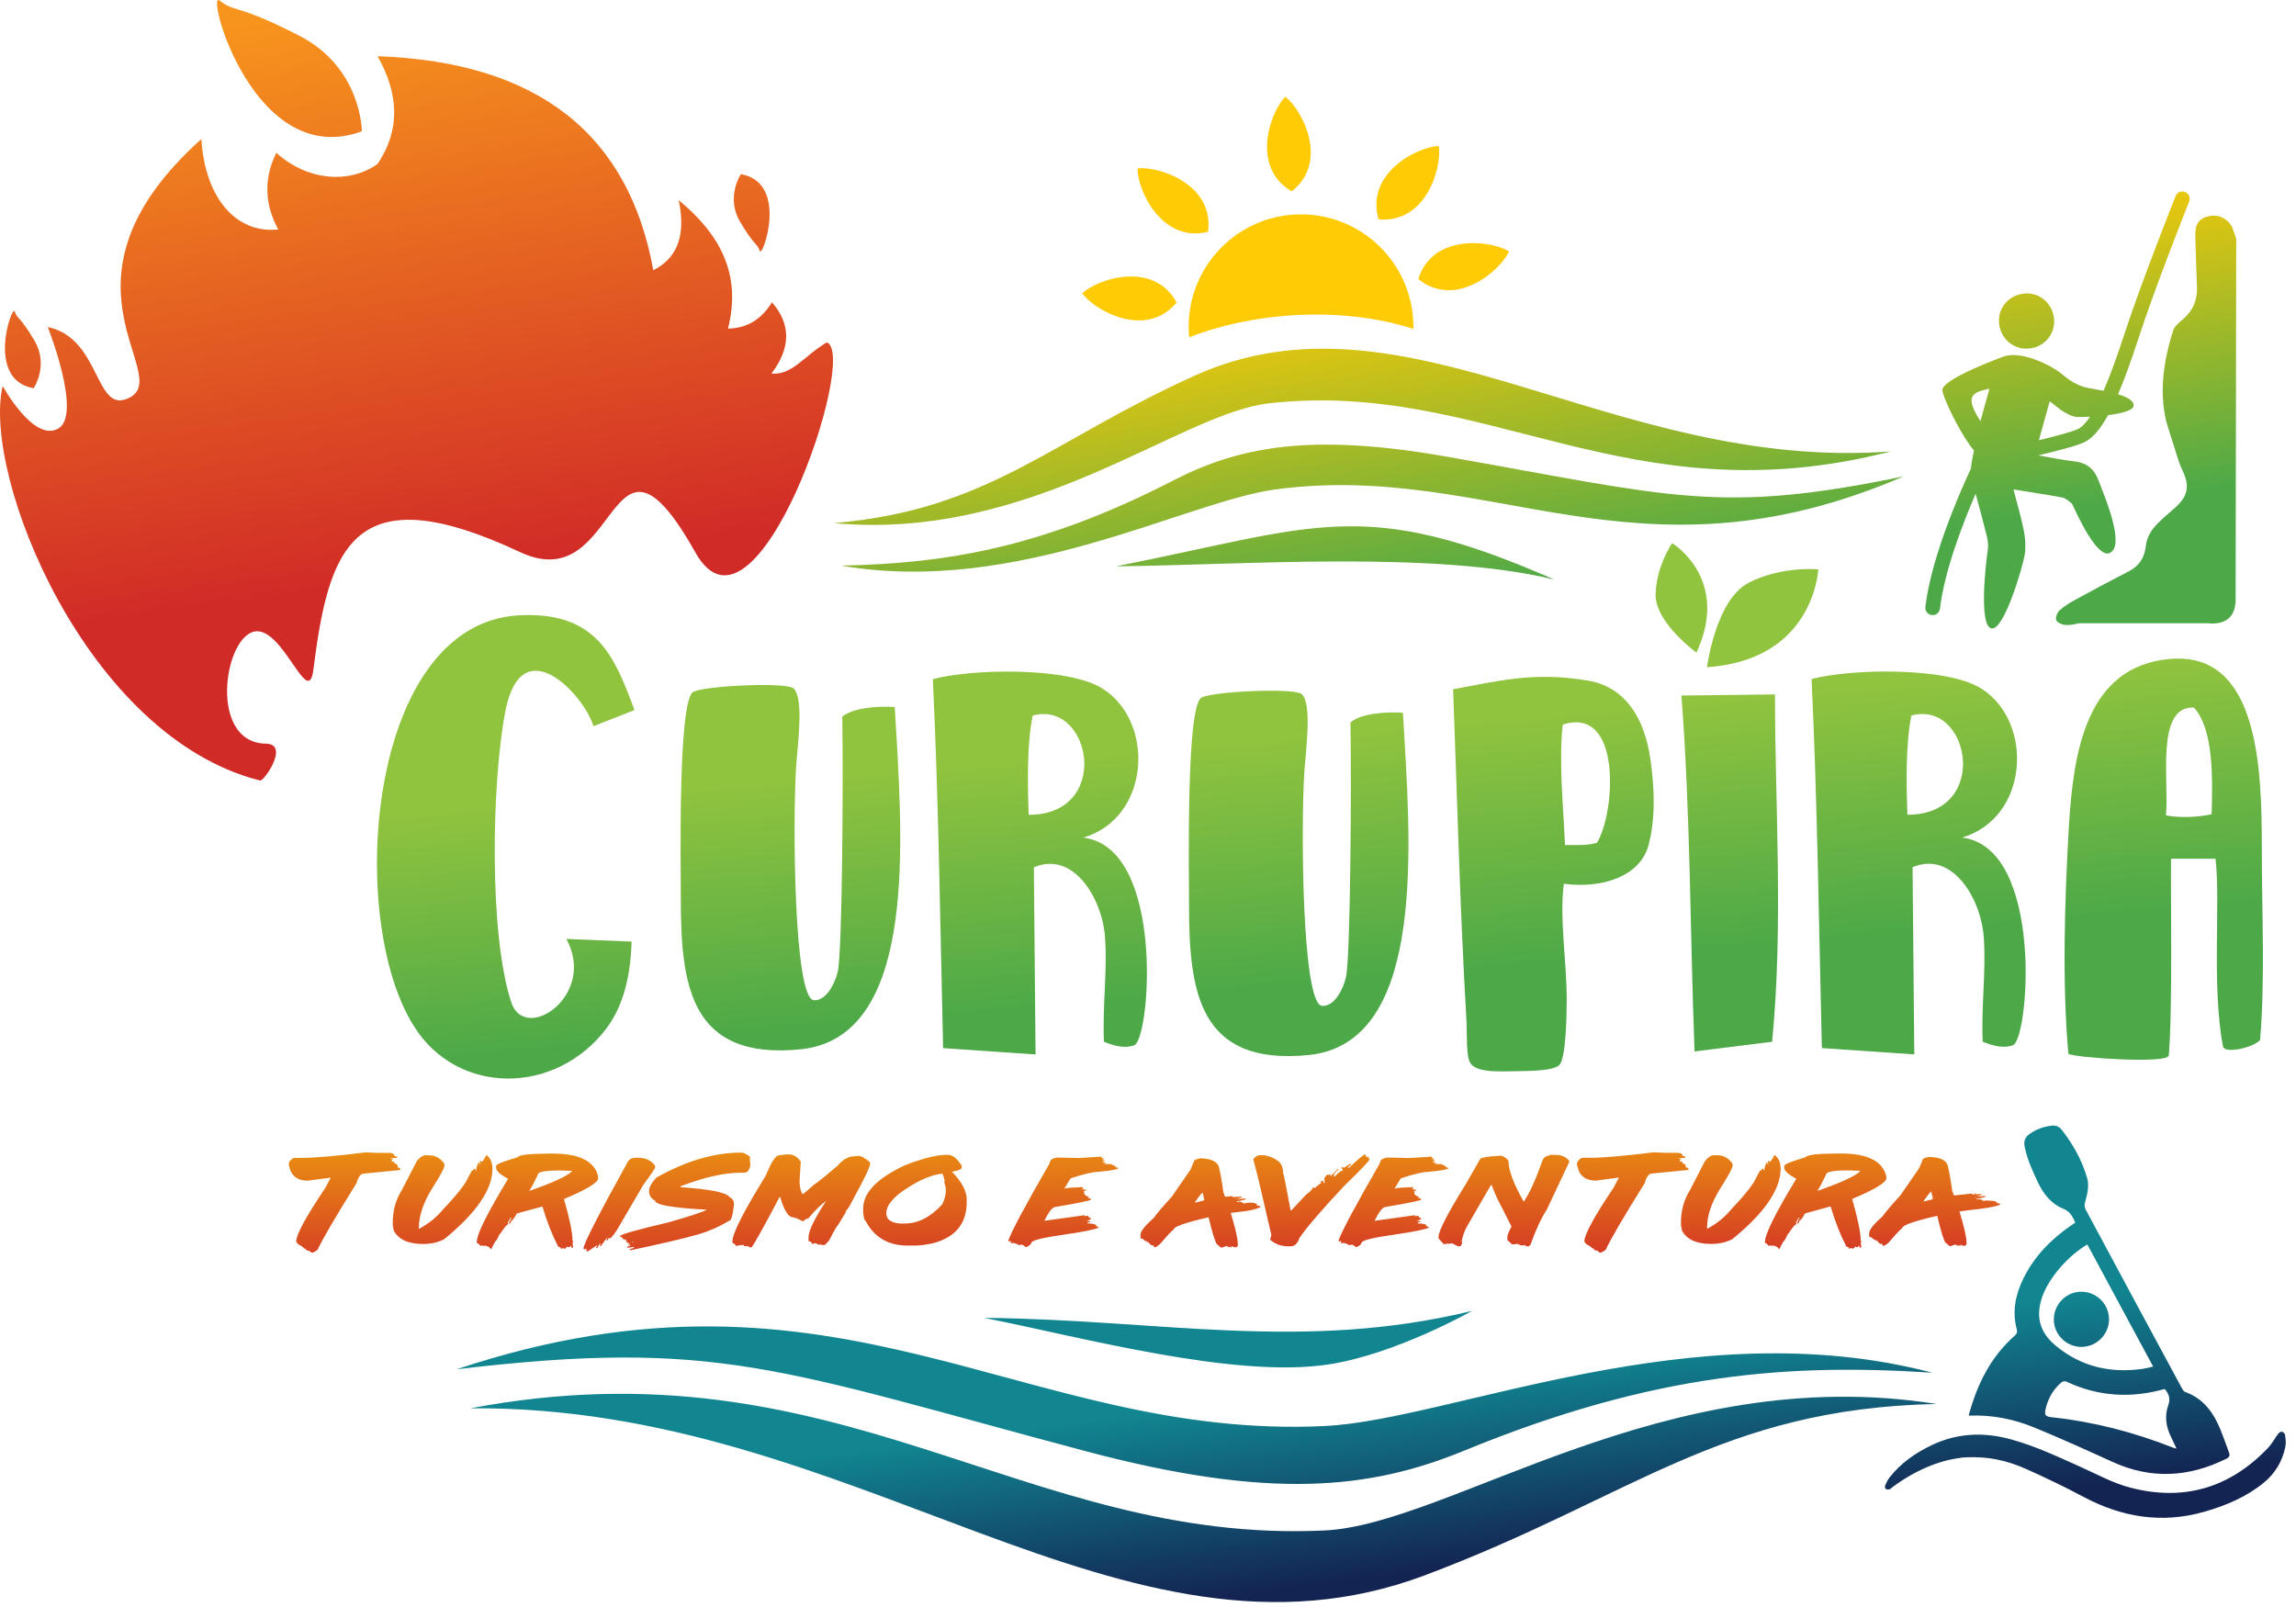 <svg width="160" height="112" viewBox="0 0 160 112" fill="none" xmlns="http://www.w3.org/2000/svg">
<path fill-rule="evenodd" clip-rule="evenodd" d="M90.131 14.961C94.447 14.665 98.18 17.927 98.476 22.243C98.49 22.474 98.494 22.701 98.494 22.927C96.059 22.132 93.093 21.767 89.923 21.984C87.331 22.16 84.923 22.705 82.871 23.505C82.867 23.44 82.858 23.371 82.853 23.301C82.557 18.985 85.819 15.252 90.135 14.956L90.131 14.961ZM100.26 10.174C98.795 10.224 95.121 12.068 96.069 15.289C99.414 15.585 100.5 11.62 100.26 10.174ZM79.267 11.735C79.249 13.2 80.921 16.957 84.184 16.157C84.632 12.826 80.723 11.564 79.267 11.735ZM75.413 20.441C76.268 21.633 79.845 23.662 81.998 21.083C80.385 18.135 76.485 19.438 75.413 20.441ZM105.162 17.521C103.915 16.749 99.834 16.245 98.836 19.452C101.456 21.555 104.557 18.856 105.162 17.521ZM89.567 6.74C88.532 7.78 87.118 11.638 90.015 13.339C92.658 11.264 90.731 7.632 89.567 6.74Z" fill="#FFCB05"/>
<path fill-rule="evenodd" clip-rule="evenodd" d="M25.531 80.319L26.345 80.351H27.158C27.315 80.351 27.43 80.411 27.505 80.531L27.458 80.564C27.602 80.573 27.671 80.605 27.671 80.67V80.707H27.204V80.739H27.37V80.808H27.292L27.334 80.845L27.292 80.878V80.947L27.505 80.979V81.016L27.458 81.049V81.086C27.629 81.086 27.717 81.178 27.717 81.368C27.833 81.377 27.888 81.414 27.888 81.474V81.543L25.356 81.793C25.139 81.793 24.968 82.014 24.843 82.463C23.332 84.889 22.431 86.432 22.135 87.097C21.964 87.241 21.821 87.31 21.71 87.31L21.539 87.167C21.368 87.167 21.285 87.107 21.285 86.991L21.239 87.028H21.197C21.192 86.968 21.049 86.862 20.767 86.709L20.638 86.529C20.638 86.053 21.322 84.791 22.699 82.745L23.045 82.075L21.456 82.287C20.855 82.287 20.453 82.065 20.254 81.617L20.125 81.192V81.123C20.125 80.975 20.241 80.832 20.467 80.698H21.026C21.922 80.698 23.424 80.568 25.531 80.309V80.319ZM29.709 80.508C29.487 80.508 29.26 80.647 29.039 80.933L28.008 82.934C27.583 83.599 27.37 84.366 27.37 85.226V85.388L27.449 85.78C27.786 86.395 28.461 86.7 29.478 86.7C30.027 86.7 30.517 86.589 30.947 86.372C33.193 84.542 34.316 82.902 34.316 81.465C34.316 81.035 34.182 80.721 33.923 80.517H33.881C33.738 80.804 33.623 80.97 33.525 81.007V80.91H33.442V81.173H33.405V81.039H33.364C33.304 81.039 33.234 81.224 33.165 81.594H33.128V81.46H33.045L33.003 81.492C33.003 81.557 32.962 81.589 32.883 81.589L32.648 82.014C32.463 82.486 31.866 83.248 30.859 84.306C30.43 84.833 29.875 85.281 29.191 85.651V85.554C29.191 84.731 29.496 83.826 30.106 82.841C30.688 81.931 30.979 81.386 30.979 81.206L30.942 81.076C30.679 80.707 30.332 80.522 29.912 80.522H29.713L29.709 80.508ZM38.156 80.397H38.511C40.281 80.397 41.321 80.878 41.64 81.834L41.681 82.033V82.13C41.681 82.416 40.891 82.897 39.301 83.567C39.699 84.953 39.898 85.924 39.898 86.474L39.939 86.506V86.534L39.898 86.635L39.939 86.926L39.898 86.959H39.819C39.819 86.871 39.791 86.825 39.736 86.825C39.736 86.889 39.713 86.922 39.657 86.922H39.579L39.542 86.889H39.5C39.463 86.977 39.422 87.023 39.38 87.023L39.181 86.991L39.103 87.06C39.084 86.95 39.02 86.894 38.904 86.894C38.484 86.085 38.114 85.147 37.8 84.085L36.016 84.574C35.85 84.879 35.72 85.055 35.619 85.097L35.577 85.263H35.457L35.619 84.902V84.87H35.577L35.378 85.231L35.457 85.3C35.36 85.3 35.161 85.526 34.861 85.984C34.824 85.984 34.745 86.132 34.625 86.413C34.57 86.413 34.44 86.631 34.228 87.065H34.186C34.186 86.963 34.052 86.88 33.789 86.802L33.71 86.871C33.71 86.825 33.669 86.802 33.586 86.802L33.465 86.834C33.41 86.718 33.327 86.654 33.23 86.64V86.538C33.23 86.011 33.955 84.551 35.406 82.162C34.852 81.853 34.574 81.603 34.574 81.414V81.252C34.597 81.136 35.083 80.942 36.039 80.665C36.173 80.49 36.871 80.402 38.142 80.402L38.156 80.397ZM36.885 82.975H36.968C38.553 82.416 39.519 81.968 39.856 81.635V81.603L39.066 81.575H38.987C37.984 81.575 37.481 81.672 37.481 81.867C37.167 82.523 36.968 82.892 36.885 82.975ZM44.218 80.698C43.978 80.698 43.793 80.836 43.673 81.109C41.663 84.741 40.66 86.714 40.66 87.014L40.743 87.084L40.873 87.014V87.116L40.831 87.153L40.956 87.222L41.626 86.769L41.543 86.94V86.977H41.626L41.797 86.663H41.838V86.732L41.797 86.765V86.802L41.838 86.834H41.88L42.337 86.21L42.254 86.45H42.337L42.425 86.279H42.467L42.508 86.316C42.605 86.266 42.772 86.058 43.012 85.693L44.851 82.55C45.383 81.834 45.646 81.441 45.646 81.377V81.238C45.369 80.868 44.976 80.688 44.472 80.688H44.223L44.218 80.698ZM43.414 85.189H43.451V85.244H43.414V85.189ZM51.611 80.337H51.699C51.828 80.337 51.995 80.42 52.208 80.582L52.249 80.614H52.291L52.249 80.753L52.291 81.173C52.244 81.548 52.092 81.733 51.828 81.733H51.574C50.47 81.733 49.088 82.047 47.429 82.675V82.745H47.471C49.523 82.883 50.65 83.119 50.853 83.442C51.052 83.535 51.149 83.701 51.149 83.932C51.075 84.695 50.96 85.078 50.812 85.078C50.174 85.471 49.467 85.785 48.696 86.021C47.536 86.349 45.942 86.718 43.918 87.139L43.876 87.107V87.07L44.172 86.968V86.899L43.71 86.968V86.931C43.71 86.88 43.779 86.843 43.918 86.825V86.755H43.788V86.681H43.876V86.649L43.622 86.575L43.663 86.543V86.436C43.553 86.436 43.497 86.4 43.497 86.33L43.456 86.363H43.372V86.33L43.414 86.298V86.266H43.331C43.331 86.219 43.289 86.192 43.201 86.192V86.159C43.201 86.044 44.343 85.716 46.626 85.18C48.141 84.745 49.014 84.459 49.25 84.311C46.852 84.182 45.651 83.969 45.651 83.678C45.369 83.53 45.23 83.308 45.23 83.017C45.23 82.749 45.401 82.435 45.738 82.075C47.799 80.915 49.758 80.332 51.611 80.332V80.337ZM44.042 86.543H44.13V86.575H44.042V86.543ZM54.772 80.453L54.282 80.522C54.051 80.522 53.751 80.984 53.381 81.903C51.824 84.427 51.043 85.961 51.043 86.501V86.635C51.149 86.649 51.228 86.714 51.288 86.838L51.658 86.769L51.699 86.802L51.782 86.732L51.865 86.866L51.907 86.834L51.949 86.866L52.074 86.834L52.277 86.936H52.36C52.48 86.848 53.136 85.679 54.328 83.424H54.37C54.587 84.191 54.832 84.653 55.109 84.805C55.364 84.842 55.636 84.944 55.927 85.11H55.969C56.126 84.976 56.251 84.907 56.343 84.907C56.736 84.422 57.142 84.015 57.572 83.692C56.754 84.944 56.343 85.79 56.343 86.229V86.464C56.343 86.51 56.398 86.534 56.505 86.534C56.537 86.64 56.593 86.695 56.671 86.704L56.75 86.635C56.939 86.677 57.036 86.718 57.036 86.769L57.198 86.704V86.769H57.484L57.771 86.464C58.159 85.72 58.376 85.351 58.422 85.346L58.954 84.468V84.436L58.912 84.403C58.995 84.403 59.176 84.135 59.444 83.595C60.239 82.153 60.636 81.321 60.636 81.095V81.025C60.451 80.845 60.326 80.757 60.266 80.757C60.234 80.674 60.081 80.605 59.818 80.554L59.532 80.587C59.139 80.587 58.755 80.799 58.381 81.229C57.383 82.084 56.833 82.523 56.745 82.546C56.255 82.994 55.978 83.22 55.923 83.225C55.784 82.994 55.719 82.689 55.719 82.31L55.803 80.961C55.571 80.624 55.294 80.457 54.985 80.457H54.781L54.772 80.453ZM66.052 80.494H66.098C66.384 80.494 66.675 80.725 66.971 81.178L67.017 81.215V81.381C67.017 81.488 66.8 81.58 66.361 81.659V81.691C67.031 82.375 67.368 83.017 67.368 83.613V83.784C67.368 85.263 66.597 86.215 65.049 86.64C64.522 86.755 64.083 86.811 63.741 86.811H63.261C61.902 86.811 60.922 86.238 60.326 85.092C60.243 85.078 60.183 84.87 60.151 84.473V84.228C60.151 83.119 61.126 82.111 63.08 81.206C64.314 80.725 65.308 80.48 66.056 80.48L66.052 80.494ZM61.768 84.551V84.584C61.768 84.981 62.078 85.212 62.688 85.272H63.039C63.981 85.272 64.855 84.824 65.663 83.932C65.788 83.696 65.876 83.387 65.922 83.003C65.894 82.684 65.853 82.49 65.793 82.416L65.834 82.315C65.756 81.968 65.696 81.797 65.659 81.797C64.799 81.89 63.81 82.352 62.683 83.174C62.073 83.664 61.763 84.121 61.763 84.551H61.768ZM76.758 80.624C76.758 80.707 76.809 80.748 76.91 80.748V80.813H76.79V80.845C76.92 80.845 76.984 80.864 76.984 80.91V80.942H76.832C76.832 81.007 76.906 81.039 77.063 81.039V81.104H76.943V81.132H77.409L77.765 81.293L77.724 81.326V81.354C77.853 81.354 77.918 81.377 77.918 81.423C77.918 81.501 77.437 81.585 76.472 81.677C76.143 81.677 75.52 81.825 74.605 82.125L74.175 82.832H74.216C74.355 82.791 74.762 82.758 75.427 82.735L75.506 82.832L75.386 82.865V82.892C75.594 82.892 75.7 82.915 75.7 82.957L75.506 83.022V83.054H75.584L75.547 83.151C75.547 83.257 75.654 83.345 75.857 83.41V83.442L75.82 83.475V83.502C75.949 83.502 76.014 83.525 76.014 83.572V83.604C76.014 83.669 75.196 83.84 73.556 84.117C73.352 84.117 73.094 84.44 72.775 85.083L75.584 84.695V84.759H75.626L75.82 84.727C75.852 84.833 75.917 84.889 76.014 84.889V84.986C75.949 84.986 75.885 85.018 75.82 85.083H75.737V85.11H75.972V85.18H75.778L75.82 85.207V85.24L75.778 85.267C76.162 85.267 76.37 85.323 76.402 85.429L76.365 85.462C76.495 85.475 76.559 85.508 76.559 85.559C76.328 85.683 75.547 85.84 74.216 86.039C72.655 86.256 71.874 86.45 71.874 86.621C71.837 86.732 71.721 86.829 71.522 86.912H71.481L71.25 86.751H71.167L70.973 86.783C70.973 86.728 70.843 86.672 70.585 86.621L70.464 86.649L70.423 86.621V86.589L70.464 86.492H70.386L70.344 86.524H70.307L70.266 86.492V86.464C70.483 85.827 71.444 84.025 73.154 81.058C73.154 80.841 73.334 80.716 73.699 80.674L75.219 80.707L76.744 80.61L76.758 80.624ZM83.583 80.73C84.313 80.73 84.761 80.91 84.923 81.266C85.015 81.585 85.131 82.213 85.265 83.156L85.306 83.188C85.32 83.336 85.362 83.415 85.422 83.41L85.889 83.359V83.424H85.93L86.54 83.396V83.456L86.272 83.521V83.553H86.54L86.808 83.521V83.585C86.549 83.673 86.346 83.715 86.198 83.715V83.78L86.388 83.747C86.563 83.789 86.651 83.835 86.651 83.877L86.845 83.844C87.349 83.757 87.608 83.9 87.608 83.974L87.566 84.006L87.834 84.071V84.135C87.136 84.431 86.587 84.422 85.764 84.533C86.097 85.605 86.258 86.33 86.258 86.709V86.834L86.147 86.931H86.106C86.023 86.931 85.93 86.899 85.843 86.834V86.931H85.764V86.866L85.644 86.931L85.491 86.834L85.108 86.963L84.798 86.709C84.669 86.538 84.479 85.919 84.225 84.847H84.188C82.58 85.212 81.781 85.499 81.781 85.702C81.674 85.753 81.37 86.081 80.861 86.677C80.686 86.848 80.542 86.931 80.436 86.931L80.362 86.774L80.325 86.806H80.288C80.131 86.732 80.057 86.649 80.057 86.552L80.02 86.584H79.942V86.52C79.835 86.52 79.734 86.455 79.637 86.335C79.535 86.335 79.48 86.312 79.48 86.27V86.048C79.48 85.813 79.785 85.425 80.399 84.884C80.658 84.523 81.078 84.034 81.661 83.401L82.964 81.511L83.227 80.878C83.366 80.794 83.477 80.753 83.574 80.753L83.583 80.73ZM83.278 83.789V83.817C83.712 83.724 83.925 83.659 83.925 83.632L83.809 83.123C83.74 83.151 83.56 83.368 83.273 83.789H83.278ZM86.12 83.549V83.576H86.198V83.549H86.12ZM95.144 80.453C95.029 80.462 94.654 80.771 94.017 81.381H93.929V81.344L94.146 81.169V81.132L94.1 81.1L93.666 81.381H93.619L93.578 81.344H93.532L93.49 81.381L93.578 81.562H93.532V81.635H93.49L93.444 81.599L92.968 82.028V81.816L93.273 81.492V81.46H93.231L92.755 81.959H92.709V81.927L92.755 81.89V81.82L92.672 81.89H92.626L92.584 81.857H92.538C92.446 81.89 92.358 81.982 92.279 82.144L92.321 82.255H92.279L92.321 82.398L92.238 82.467L92.196 82.287H92.15L92.021 82.356L92.062 82.467V82.5L92.021 82.467L91.628 82.791H91.582L91.54 82.754H91.494C91.461 82.892 91.3 83.059 91.018 83.257L89.983 84.362H89.937C89.627 82.657 89.456 81.797 89.419 81.788C89.419 81.34 89.271 81.03 88.985 80.859C88.615 80.619 88.241 80.503 87.857 80.503C87.659 80.503 87.483 80.596 87.34 80.79V80.822L87.686 82.144L88.597 86.076L88.509 86.4C88.86 86.704 89.276 86.862 89.77 86.862H89.941C90.218 86.862 90.422 86.672 90.546 86.293C91.05 85.545 92.108 84.316 93.712 82.611C94.872 81.488 95.449 80.878 95.449 80.79L95.361 80.721V80.684L95.403 80.651L95.361 80.614H95.315L95.274 80.651H95.227L95.144 80.471V80.453ZM99.77 80.624C99.77 80.707 99.82 80.748 99.922 80.748V80.813H99.802V80.845C99.931 80.845 99.996 80.864 99.996 80.91V80.942H99.844C99.844 81.007 99.918 81.039 100.075 81.039V81.104H99.954V81.132H100.421L100.777 81.293L100.735 81.326V81.354C100.865 81.354 100.93 81.377 100.93 81.423C100.93 81.501 100.449 81.585 99.483 81.677C99.155 81.677 98.531 81.825 97.616 82.125L97.187 82.832H97.228C97.367 82.791 97.773 82.758 98.439 82.735L98.517 82.832L98.397 82.865V82.892C98.605 82.892 98.712 82.915 98.712 82.957L98.517 83.022V83.054H98.596L98.559 83.151C98.559 83.257 98.665 83.345 98.869 83.41V83.442L98.832 83.475V83.502C98.961 83.502 99.026 83.525 99.026 83.572V83.604C99.026 83.669 98.208 83.84 96.567 84.117C96.364 84.117 96.105 84.44 95.787 85.083L98.596 84.695V84.759H98.638L98.832 84.727C98.864 84.833 98.929 84.889 99.026 84.889V84.986C98.961 84.986 98.896 85.018 98.832 85.083H98.749V85.11H98.984V85.18H98.79L98.832 85.207V85.24L98.79 85.267C99.174 85.267 99.382 85.323 99.414 85.429L99.377 85.462C99.506 85.475 99.571 85.508 99.571 85.559C99.34 85.683 98.559 85.84 97.228 86.039C95.666 86.256 94.885 86.45 94.885 86.621C94.849 86.732 94.733 86.829 94.534 86.912H94.493L94.262 86.751H94.178L93.984 86.783C93.984 86.728 93.855 86.672 93.596 86.621L93.476 86.649L93.434 86.621V86.589L93.476 86.492H93.398L93.356 86.524H93.319L93.277 86.492V86.464C93.495 85.827 94.456 84.025 96.165 81.058C96.165 80.841 96.346 80.716 96.711 80.674L98.236 80.707L99.76 80.61L99.77 80.624ZM108.143 80.48C108.009 80.485 107.939 80.508 107.939 80.55C107.704 80.55 107.542 80.698 107.45 80.989C106.987 82.292 106.562 83.211 106.183 83.752C105.476 82.504 105.121 81.557 105.121 80.919V80.887C104.922 80.66 104.732 80.55 104.548 80.55C103.771 80.587 103.309 80.656 103.161 80.753L102.177 82.472C100.897 84.537 100.255 85.776 100.25 86.182V86.316L100.62 86.723L100.662 86.691H100.703L100.745 86.723L100.828 86.658L100.953 86.691L101.114 86.658H101.198L101.609 86.862H101.734C101.798 86.862 101.854 86.774 101.895 86.594V86.561L101.854 86.529C101.937 86.109 102.071 85.739 102.265 85.415L103.901 82.583H103.942L104.27 83.391L105.329 85.48C105.139 85.854 105.042 86.09 105.042 86.187V86.423L105.37 86.728L105.781 86.695L105.985 86.797H106.188L106.23 86.765L106.396 86.866H106.521L106.646 86.765C107.029 85.706 107.408 84.884 107.791 84.302L109.349 80.998V80.896C109.113 80.628 108.813 80.49 108.448 80.49H108.161L108.143 80.48ZM115.3 80.314L116.114 80.346H116.927C117.084 80.346 117.199 80.406 117.273 80.526L117.227 80.559C117.37 80.568 117.44 80.6 117.44 80.665V80.702H116.973V80.734H117.139V80.804H117.061L117.102 80.841L117.061 80.873V80.942L117.273 80.975V81.012L117.227 81.044V81.081C117.398 81.081 117.486 81.173 117.486 81.363C117.602 81.372 117.657 81.409 117.657 81.469V81.538L115.125 81.788C114.908 81.788 114.737 82.01 114.612 82.458C113.101 84.884 112.2 86.427 111.904 87.093C111.733 87.236 111.59 87.305 111.479 87.305L111.308 87.162C111.137 87.162 111.054 87.102 111.054 86.986L111.008 87.023H110.966C110.961 86.963 110.818 86.857 110.536 86.704L110.407 86.524C110.407 86.048 111.091 84.787 112.468 82.74L112.814 82.07L111.225 82.282C110.624 82.282 110.222 82.061 110.023 81.612L109.894 81.187V81.118C109.894 80.97 110.005 80.827 110.236 80.693H110.795C111.691 80.693 113.193 80.564 115.3 80.305V80.314ZM119.478 80.503C119.256 80.503 119.029 80.642 118.808 80.928L117.777 82.929C117.352 83.595 117.139 84.362 117.139 85.221V85.383L117.218 85.776C117.555 86.39 118.23 86.695 119.247 86.695C119.796 86.695 120.286 86.584 120.716 86.367C122.962 84.537 124.085 82.897 124.085 81.46C124.085 81.03 123.951 80.716 123.692 80.513H123.65C123.507 80.799 123.391 80.966 123.294 81.002V80.905H123.211V81.169H123.174V81.035H123.133C123.073 81.035 123.003 81.22 122.934 81.589H122.897V81.455H122.814L122.772 81.488C122.772 81.552 122.731 81.585 122.652 81.585L122.416 82.01C122.232 82.481 121.635 83.243 120.628 84.302C120.198 84.829 119.644 85.277 118.96 85.646V85.549C118.96 84.727 119.265 83.821 119.875 82.837C120.457 81.927 120.748 81.381 120.748 81.201L120.711 81.072C120.448 80.702 120.101 80.517 119.681 80.517H119.482L119.478 80.503ZM127.924 80.392H128.28C130.05 80.392 131.09 80.873 131.409 81.83L131.45 82.028V82.125C131.45 82.412 130.66 82.892 129.07 83.562C129.468 84.949 129.667 85.919 129.667 86.469L129.708 86.501V86.529L129.667 86.631L129.708 86.922L129.667 86.954H129.588C129.588 86.866 129.56 86.82 129.505 86.82C129.505 86.885 129.482 86.917 129.426 86.917H129.348L129.311 86.885H129.269C129.232 86.973 129.191 87.019 129.149 87.019L128.95 86.986L128.872 87.056C128.853 86.945 128.789 86.889 128.673 86.889C128.253 86.081 127.883 85.143 127.569 84.08L125.785 84.57C125.619 84.875 125.489 85.05 125.388 85.092L125.346 85.258H125.226L125.388 84.898V84.865H125.346L125.147 85.226L125.226 85.295C125.129 85.295 124.926 85.522 124.63 85.979C124.593 85.979 124.514 86.127 124.394 86.409C124.339 86.409 124.209 86.626 123.997 87.06H123.955C123.955 86.959 123.821 86.876 123.558 86.797L123.479 86.866C123.479 86.82 123.438 86.797 123.354 86.797L123.234 86.829C123.179 86.714 123.096 86.649 122.999 86.635V86.534C122.999 86.007 123.724 84.547 125.175 82.158C124.621 81.848 124.343 81.599 124.343 81.409V81.247C124.366 81.132 124.852 80.938 125.808 80.66C125.942 80.485 126.64 80.397 127.911 80.397L127.924 80.392ZM126.654 82.971H126.737C128.322 82.412 129.288 81.964 129.625 81.631V81.599L128.835 81.571H128.756C127.753 81.571 127.25 81.668 127.25 81.862C126.936 82.518 126.737 82.888 126.654 82.971ZM134.352 80.651C134.255 80.651 134.144 80.693 134.005 80.776L133.742 81.409L132.439 83.299C131.857 83.932 131.436 84.427 131.178 84.782C130.563 85.323 130.258 85.711 130.258 85.947V86.168C130.258 86.21 130.309 86.233 130.415 86.233C130.512 86.358 130.614 86.418 130.72 86.418V86.483H130.799L130.836 86.45C130.836 86.543 130.914 86.626 131.067 86.704H131.104L131.141 86.672L131.214 86.829C131.321 86.829 131.464 86.746 131.64 86.575C132.148 85.979 132.453 85.651 132.559 85.6C132.559 85.397 133.363 85.11 134.967 84.745H135.004C135.258 85.817 135.447 86.441 135.577 86.608L135.886 86.862L136.27 86.732L136.422 86.829L136.542 86.765V86.829H136.621V86.732C136.709 86.797 136.801 86.829 136.884 86.829H136.926L137.041 86.732V86.608C137.041 86.224 136.875 85.499 136.547 84.431L137.235 84.339C138.317 84.232 139.033 84.108 139.38 83.96V83.895L139.111 83.83L139.153 83.798C139.153 83.724 138.899 83.683 138.391 83.669L138.197 83.701C138.197 83.659 138.109 83.613 137.933 83.572L137.744 83.604V83.539C137.887 83.539 138.09 83.498 138.354 83.41V83.345L138.086 83.377H137.818V83.345L138.086 83.281V83.22L137.476 83.248H137.434V83.183L136.21 83.313C136.15 83.313 136.113 83.239 136.094 83.091L136.052 83.059C135.918 82.116 135.808 81.488 135.711 81.169C135.549 80.813 135.101 80.633 134.371 80.633L134.352 80.651ZM134.047 83.71C134.334 83.294 134.514 83.073 134.583 83.045L134.699 83.553C134.699 83.585 134.481 83.646 134.052 83.738V83.71H134.047ZM137.605 83.174H137.679V83.239H137.605V83.174ZM137.647 83.396H137.725V83.424H137.647V83.396Z" fill="url(#paint0_linear_2497_394)"/>
<path fill-rule="evenodd" clip-rule="evenodd" d="M68.57 91.847C75.344 93.182 86.009 96.107 92.603 95.091C97.288 94.37 102.575 91.366 102.575 91.366C90.713 94.236 80.852 91.967 68.57 91.847ZM150.853 96.805C148.492 97.47 146.209 97.332 143.991 96.287C143.903 96.246 143.737 96.274 143.663 96.338C143.09 96.819 142.734 97.443 142.559 98.164C142.448 98.621 142.522 98.727 143.002 98.778C145.909 99.088 148.709 99.822 151.426 100.89C151.495 100.918 151.565 100.931 151.671 100.959C151.532 100.659 151.417 100.4 151.288 100.141C150.936 99.425 150.83 98.677 151.103 97.923C151.264 97.475 151.135 97.147 150.858 96.805H150.853ZM145.179 93.866C146.223 93.797 147.036 92.873 146.967 91.833C146.898 90.766 145.978 89.962 144.915 90.031C143.871 90.096 143.067 91.015 143.127 92.069C143.187 93.122 144.116 93.94 145.179 93.871V93.866ZM136.635 101.606C135.092 101.782 133.41 102.512 131.889 103.639C131.825 103.685 131.774 103.759 131.7 103.783C131.617 103.81 131.497 103.824 131.427 103.783C131.376 103.755 131.335 103.612 131.363 103.551C131.446 103.353 131.538 103.149 131.672 102.978C132.458 101.971 133.479 101.26 134.625 100.714C136.413 99.864 138.257 99.799 140.142 100.317C141.843 100.784 143.432 101.537 145.036 102.258C146.158 102.761 147.258 103.371 148.437 103.676C152.166 104.656 155.4 103.704 158.062 100.899C158.325 100.622 158.505 100.266 158.736 99.957C158.801 99.873 158.917 99.772 159 99.776C159.088 99.785 159.222 99.906 159.235 99.989C159.272 100.257 159.314 100.548 159.263 100.807C159.06 101.823 158.561 102.678 157.752 103.339C156.528 104.337 155.109 104.933 153.607 105.363C150.645 106.208 147.859 105.746 145.174 104.314C143.88 103.621 142.55 102.988 141.21 102.387C139.874 101.791 138.469 101.444 136.635 101.592V101.606ZM145.456 86.732C146.986 89.569 148.501 92.388 150.045 95.243C149.795 95.299 149.578 95.363 149.356 95.396C147.078 95.728 145.008 95.257 143.224 93.76C142.106 92.822 141.833 91.676 142.346 90.303C142.827 89.01 144.13 87.508 145.456 86.736V86.732ZM137.189 98.658C137.772 96.486 138.714 94.582 140.387 93.099C140.549 92.956 140.595 92.84 140.535 92.623C140.216 91.399 140.447 90.239 140.992 89.125C141.755 87.568 142.924 86.371 144.342 85.396C144.43 85.336 144.523 85.276 144.62 85.207C144.435 84.8 144.259 84.44 143.797 84.25C142.947 83.908 142.406 83.229 142.018 82.411C141.635 81.603 141.265 80.794 141.089 79.907C141.02 79.542 141.112 79.264 141.413 79.047C141.875 78.715 142.392 78.52 142.952 78.456C143.229 78.423 143.483 78.493 143.668 78.733C144.463 79.754 145.091 80.868 145.447 82.111C145.609 82.684 145.447 83.252 145.294 83.811C145.253 83.954 145.262 84.149 145.331 84.278C147.568 88.451 149.814 92.619 152.064 96.782C152.115 96.874 152.189 96.981 152.276 97.013C153.575 97.475 154.277 98.492 154.762 99.702C154.966 100.206 155.141 100.724 155.331 101.236C155.405 101.43 155.363 101.56 155.155 101.662C152.549 102.955 149.92 103.117 147.23 101.893C145.414 101.065 143.598 100.243 141.75 99.485C140.318 98.898 138.807 98.593 137.199 98.663L137.189 98.658ZM32.768 98.154C58.543 93.275 71.259 107.659 92.298 106.666C101.05 106.255 115.957 94.841 134.934 97.849C119.884 98.177 113.762 104.355 99.294 109.79C78.241 117.7 59.795 97.9 32.763 98.154H32.768ZM31.807 95.437C58.497 86.551 71.259 100.382 92.298 99.388C101.05 98.977 117.971 91.274 134.662 95.673C124.838 95.026 115.347 95.636 102.048 101.098C95.496 103.792 88.527 104.568 75.64 101.135C54.245 95.437 49.994 93.275 31.807 95.433V95.437Z" fill="url(#paint1_linear_2497_394)"/>
<path fill-rule="evenodd" clip-rule="evenodd" d="M131.769 31.462C113.41 36.185 103.573 26.407 88.444 28.108C82.155 28.815 71.938 37.738 58.113 36.458C68.949 35.52 73.075 30.779 83.255 26.181C98.064 19.495 112.292 32.909 131.769 31.462ZM77.77 39.47C86.545 39.387 99.83 38.343 108.304 40.39C94.936 34.517 91.716 36.721 77.77 39.47ZM138.012 29.351C138.132 28.916 138.515 27.489 138.64 27.091C137.406 27.336 136.884 27.627 138.012 29.351ZM142.083 30.682C143.279 30.395 144.388 30.095 144.804 29.901C145.072 29.771 145.354 29.485 145.645 29.046C145.22 29.069 144.878 29.069 144.73 29.06C144.425 29.041 144.116 28.88 143.843 28.718C143.515 28.524 143.229 28.26 142.836 27.965L142.083 30.682ZM151.588 13.728C151.662 13.455 151.939 13.293 152.211 13.363C152.484 13.437 152.646 13.714 152.577 13.986C152.572 14.01 150.261 19.772 148.995 23.663C148.51 25.151 148.048 26.43 147.6 27.479C148.21 27.66 148.69 27.909 148.686 28.265C148.677 28.611 147.822 28.819 146.902 28.935C146.366 29.905 145.825 30.548 145.252 30.82C144.753 31.061 143.413 31.412 142.046 31.735C142.9 31.888 143.728 32.063 144.564 32.156C145.433 32.257 145.936 32.682 146.246 33.5C146.62 34.494 148.15 38.033 147.018 38.542C146.158 38.925 144.8 35.996 144.435 35.187C144.361 35.021 143.894 34.706 143.746 34.679C142.637 34.471 141.519 34.304 140.313 34.11C140.576 35.136 140.853 36.065 141.038 37.008C141.145 37.548 141.177 38.135 141.094 38.676C140.978 39.41 139.671 43.976 138.774 43.795C137.859 43.611 138.414 39.018 138.506 38.459C138.562 38.13 138.552 37.77 138.474 37.451C138.224 36.434 137.956 35.423 137.674 34.415C136.769 36.504 135.512 39.757 135.188 42.419C135.156 42.7 134.902 42.899 134.62 42.867C134.338 42.834 134.139 42.58 134.172 42.298C134.592 38.833 136.51 34.452 137.346 32.655C137.369 32.354 137.439 31.966 137.559 31.389C136.801 30.548 135.503 28.011 135.355 27.225C135.207 26.444 139.68 24.827 139.68 24.827C140.877 24.462 142.914 25.4 143.797 26.158C144.319 26.606 144.874 26.902 145.484 27.031C145.752 27.087 146.158 27.151 146.588 27.235C147.045 26.19 147.517 24.882 148.025 23.334C149.291 19.462 151.588 13.737 151.592 13.714L151.588 13.728ZM153.958 43.44H144.864C144.55 43.518 144.213 43.583 143.899 43.555C143.677 43.532 143.349 43.384 143.289 43.213C143.224 43.033 143.358 42.691 143.52 42.543C143.843 42.248 144.231 42.012 144.619 41.799C145.853 41.125 147.096 40.459 148.348 39.817C149.083 39.438 149.444 38.87 149.536 38.043C149.582 37.608 149.799 37.137 150.077 36.8C150.506 36.277 151.047 35.848 151.555 35.4C152.479 34.586 152.613 33.87 152.082 32.77C151.87 32.336 151.74 31.86 151.588 31.393C151.38 30.751 151.186 30.104 150.982 29.457C150.973 29.434 150.964 29.416 150.959 29.392C150.451 27.23 150.784 25.123 151.431 23.053C151.532 22.729 151.879 22.461 152.161 22.216C152.821 21.629 153.131 20.918 153.099 20.035C153.052 18.838 153.02 17.642 152.983 16.449C152.965 15.812 153.108 15.28 153.824 15.091C154.531 14.901 155.201 15.174 155.552 15.83L155.834 16.62L155.793 41.587C155.843 42.904 155.224 43.514 153.972 43.454L153.958 43.44ZM141.69 24.245C142.734 23.986 143.349 22.96 143.085 21.911C142.822 20.862 141.805 20.248 140.756 20.511C139.707 20.774 139.098 21.796 139.361 22.84C139.624 23.884 140.646 24.499 141.69 24.24V24.245ZM132.684 33.195C119.727 35.88 116.529 34.586 100.772 31.818C91.281 30.15 86.314 31.144 81.762 33.486C72.53 38.246 65.733 39.276 58.621 39.42C70.908 41.55 82.612 34.951 88.888 34.11C103.975 32.086 114.02 41.249 132.684 33.191V33.195Z" fill="url(#paint2_linear_2497_394)"/>
<path fill-rule="evenodd" clip-rule="evenodd" d="M58.695 49.95C58.774 54.123 58.695 66.566 58.376 67.722C58.219 68.475 57.581 69.787 56.708 69.709C55.317 69.552 55.239 57.306 55.474 53.526C55.553 52.094 56.071 48.596 55.276 47.963C54.638 47.524 48.913 47.806 48.28 48.24C47.245 49.035 47.443 60.125 47.443 62.593C47.443 68.674 48.081 73.923 55.83 73.128C63.663 72.292 62.946 59.533 62.47 51.262C62.429 50.546 62.392 49.908 62.35 49.275C61.2 49.197 59.448 49.317 58.695 49.95ZM118.216 45.481C118.216 45.481 115.323 43.379 115.374 41.415C115.421 39.456 116.525 37.852 116.525 37.852C116.525 37.852 120.614 40.32 118.221 45.481H118.216ZM118.951 46.503C126.45 45.99 126.709 39.682 126.709 39.682C126.709 39.682 124.154 39.428 121.853 40.62C119.552 41.813 118.955 46.503 118.955 46.503H118.951ZM71.962 49.871C76.056 48.758 77.525 56.789 71.684 56.789C71.606 54.483 71.564 51.858 71.962 49.871ZM75.501 58.378C80.154 56.987 80.51 50.347 76.855 48.005C74.429 46.452 67.71 46.614 65.007 47.33C65.405 55.68 65.525 64.82 65.723 73.049L72.165 73.488L72.045 60.448C74.826 59.256 76.855 62.676 77.012 65.416C77.169 67.68 76.813 70.268 76.934 72.611C77.451 72.809 78.283 73.128 79.041 72.851C80.154 72.453 81.226 59.094 75.501 58.378ZM94.109 50.347C94.188 54.52 94.109 66.964 93.79 68.119C93.633 68.872 92.996 70.184 92.122 70.106C90.731 69.949 90.653 57.704 90.888 53.924C90.967 52.491 91.485 48.993 90.69 48.36C90.052 47.921 84.327 48.203 83.694 48.638C82.659 49.432 82.858 60.522 82.858 62.99C82.858 69.071 83.495 74.32 91.244 73.525C99.077 72.689 98.36 59.931 97.884 51.66C97.843 50.943 97.806 50.306 97.764 49.673C96.614 49.594 94.862 49.714 94.109 50.347ZM108.9 50.504C113.073 49.151 112.556 56.706 111.285 58.734C110.689 58.933 109.852 58.891 109.058 58.891C108.937 56.031 108.619 53.208 108.9 50.504ZM108.979 61.594C111.724 61.95 114.265 61.04 114.861 58.97C115.379 57.103 115.3 54.954 115.018 52.967C114.621 50.065 113.267 47.88 110.684 47.441C106.826 46.766 104.206 47.519 101.262 48.037C101.54 55.509 101.738 63.304 102.177 70.855C102.256 71.89 102.136 73.558 102.454 74.075C102.81 74.671 104.044 74.671 104.802 74.671H104.922C106.036 74.63 108.143 74.713 108.66 74.232C109.136 73.793 109.178 70.614 109.178 69.662C109.178 66.959 108.66 64.016 108.979 61.594ZM117.172 48.476C117.809 56.784 117.768 64.935 118.087 73.281L123.493 72.606C124.288 64.298 123.692 56.308 123.692 48.397L117.172 48.476ZM133.197 49.867C137.291 48.753 138.76 56.784 132.92 56.784C132.841 54.478 132.799 51.854 133.197 49.867ZM136.736 58.374C142.462 59.09 141.39 72.449 140.276 72.846C139.523 73.123 138.686 72.805 138.169 72.606C138.049 70.258 138.409 67.675 138.247 65.411C138.09 62.666 136.062 59.247 133.28 60.444L133.4 73.484L126.959 73.045C126.76 64.815 126.64 55.67 126.242 47.325C128.946 46.609 135.664 46.452 138.09 48C141.745 50.347 141.39 56.983 136.736 58.374ZM150.936 56.826C151.177 54.478 150.183 49.192 152.886 49.312C154.24 50.782 154.199 54.123 154.12 56.747C153.284 56.946 151.893 57.024 150.941 56.826H150.936ZM157.498 72.49C157.854 68.119 157.618 63.743 157.618 59.173C157.618 53.725 157.461 45.297 151.14 45.934C145.377 46.489 144.499 52.413 144.181 57.463C143.862 62.87 143.705 68.636 144.139 73.442C144.536 73.719 151.098 74.158 151.135 73.562C151.412 70.222 151.255 62.232 151.292 59.848H154.393C154.748 62.907 154.115 68.752 154.91 72.925C155.03 73.479 157.059 73.003 157.493 72.486L157.498 72.49ZM44.213 49.488C42.836 45.791 41.612 42.566 36.095 42.889C25.578 43.545 24.099 64.034 28.845 71.52C31.857 76.34 38.696 76.386 42.273 71.659C43.497 70.023 43.959 67.823 44.01 65.624L39.468 65.439C41.612 69.367 36.608 72.735 35.637 69.884C34.057 65.157 34.26 54.446 35.23 49.488C36.404 43.735 40.743 48.504 41.358 50.611L44.218 49.488H44.213Z" fill="url(#paint3_linear_2497_394)"/>
<path fill-rule="evenodd" clip-rule="evenodd" d="M21.839 46.674C21.511 49.294 19.977 44.461 18.171 44.026C15.749 43.439 14.261 51.757 18.531 51.831C20.213 51.858 18.388 54.46 18.134 54.4C6.022 51.373 -1.279 33.144 0.186 26.901C0.186 26.901 2.326 30.824 4.045 29.877C5.764 28.93 3.328 22.793 3.328 22.793C7.094 23.574 6.577 29.013 9.049 27.701C12.103 26.083 3.037 19.55 14.035 9.689C14.261 13.593 16.304 16.31 19.395 15.992C18.683 14.712 18.171 12.822 19.256 10.65C21.447 12.628 24.367 12.817 26.312 11.426C27.957 8.982 27.75 6.468 26.312 3.917C37.633 4.319 43.835 9.481 45.526 18.833C47.309 17.942 47.781 16.236 47.296 13.949C50.091 16.255 51.718 19.041 50.729 22.904C52.184 22.872 53.123 22.146 53.797 21.07C55.086 22.549 55.156 24.194 53.76 26.037C55.225 26.157 56.034 24.794 57.619 23.861C59.887 24.73 52.651 45.934 48.478 38.532C42.277 27.52 43.326 41.799 36.238 38.477C24.552 33.001 22.902 38.209 21.839 46.674ZM51.63 12.138C51.63 12.138 50.553 13.732 51.575 15.46C52.596 17.188 52.785 16.966 52.952 17.493C53.123 18.02 55.008 12.715 51.625 12.138H51.63ZM2.344 27.058C2.344 27.058 3.421 25.464 2.4 23.736C1.378 22.008 1.189 22.23 1.023 21.703C0.852 21.176 -1.034 26.481 2.349 27.058H2.344ZM25.217 9.143C25.217 9.143 25.213 4.712 20.823 2.471C16.438 0.225 16.359 0.886 15.31 0.04C14.261 -0.805 17.662 11.934 25.222 9.148L25.217 9.143Z" fill="url(#paint4_linear_2497_394)"/>
<defs>
<linearGradient id="paint0_linear_2497_394" x1="79.808" y1="89.144" x2="79.637" y2="71.303" gradientUnits="userSpaceOnUse">
<stop stop-color="#D12B27"/>
<stop offset="1" stop-color="#FFE600"/>
</linearGradient>
<linearGradient id="paint1_linear_2497_394" x1="95.357" y1="96.459" x2="97.062" y2="109.78" gradientUnits="userSpaceOnUse">
<stop stop-color="#118691"/>
<stop offset="1" stop-color="#132453"/>
</linearGradient>
<linearGradient id="paint2_linear_2497_394" x1="109.016" y1="40.635" x2="105.61" y2="17.235" gradientUnits="userSpaceOnUse">
<stop stop-color="#4DA948"/>
<stop offset="1" stop-color="#FFCB05"/>
</linearGradient>
<linearGradient id="paint3_linear_2497_394" x1="92.769" y1="68.382" x2="91.295" y2="51.336" gradientUnits="userSpaceOnUse">
<stop stop-color="#4DA948"/>
<stop offset="1" stop-color="#90C33E"/>
</linearGradient>
<linearGradient id="paint4_linear_2497_394" x1="30.804" y1="40.02" x2="25.291" y2="0.516" gradientUnits="userSpaceOnUse">
<stop stop-color="#D12B27"/>
<stop offset="1" stop-color="#F7941D"/>
</linearGradient>
</defs>
</svg>
